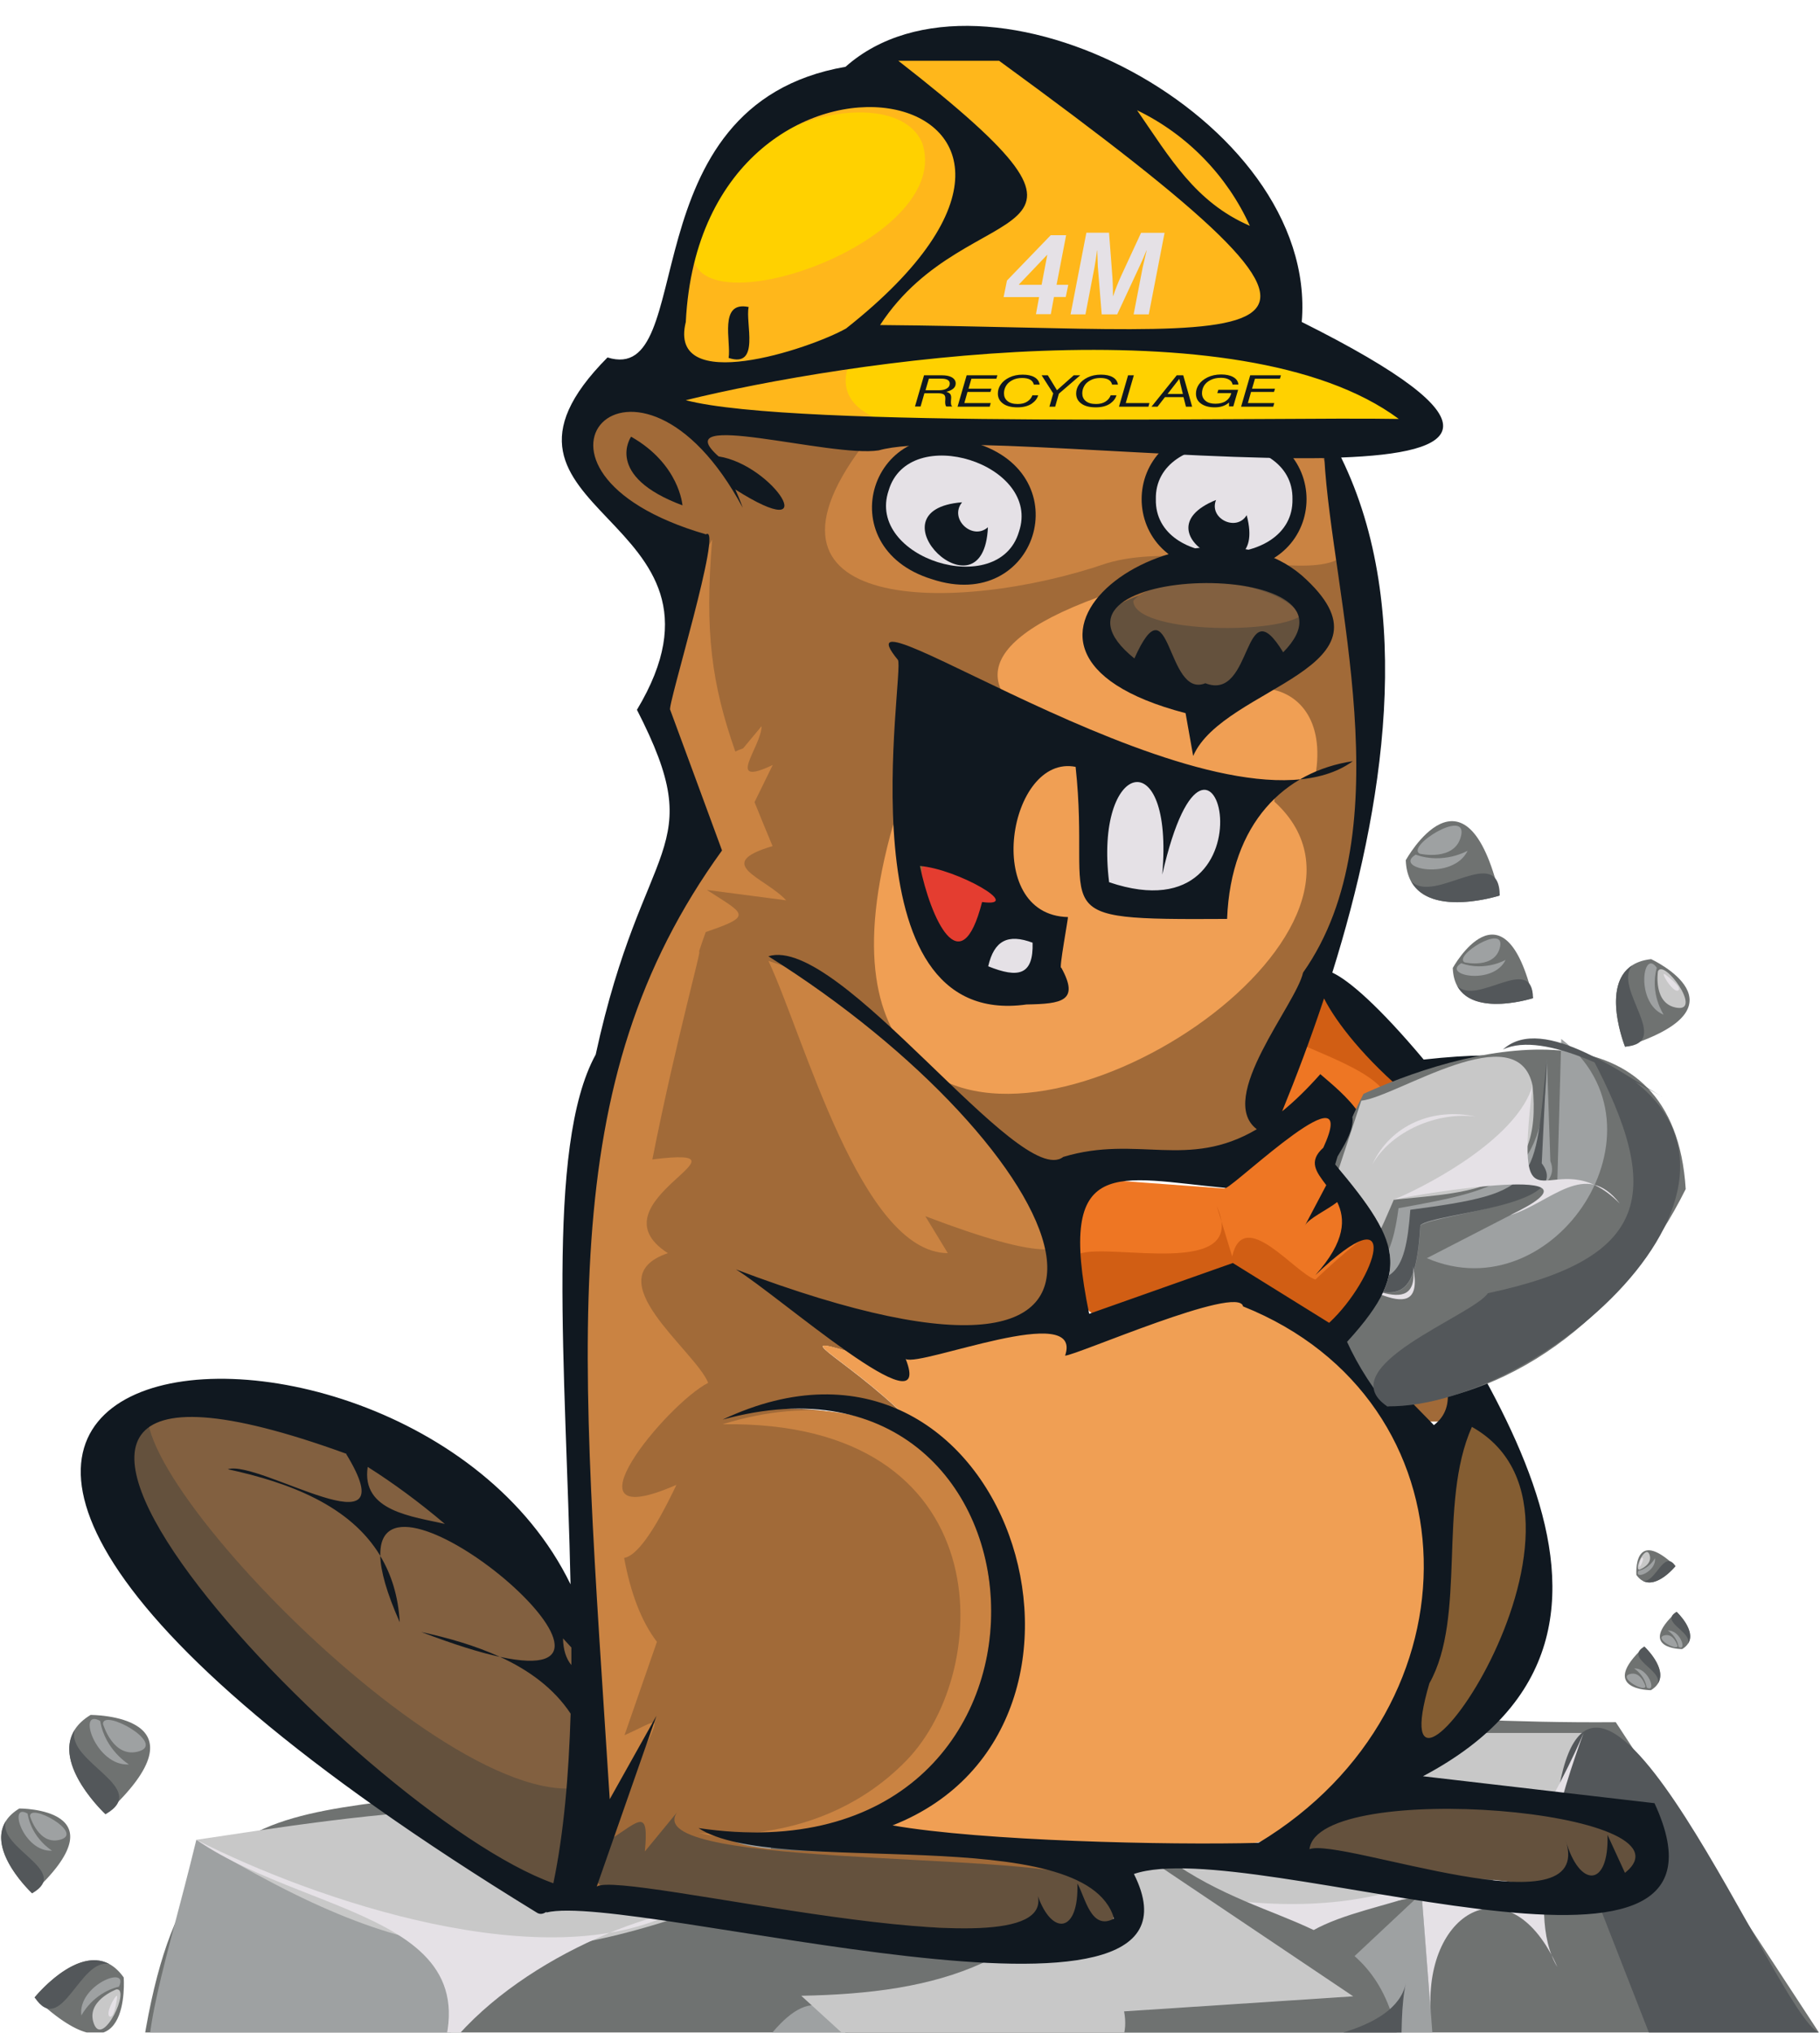 <?xml version="1.0" encoding="utf-8"?>
<!-- Generator: Adobe Illustrator 28.1.0, SVG Export Plug-In . SVG Version: 6.00 Build 0)  -->
<svg version="1.1" xmlns="http://www.w3.org/2000/svg" xmlns:xlink="http://www.w3.org/1999/xlink" x="0px" y="0px"
	 viewBox="0 0 195.96 218.85" style="enable-background:new 0 0 195.96 218.85;" xml:space="preserve">
<style type="text/css">
	.st0{fill:#4E9551;}
	.st1{fill:#A2C328;}
	.st2{fill:#6F7271;}
	.st3{fill:#C8C8C8;}
	.st4{fill:#9EA1A2;}
	.st5{fill:#53575A;}
	.st6{fill:#E5E1E6;}
	.st7{fill:#64513D;}
	.st8{fill:#826040;}
	.st9{fill:#A16A38;}
	.st10{fill:#845D32;}
	.st11{fill:#EE7623;}
	.st12{fill:#D15E14;}
	.st13{fill:#F09F54;}
	.st14{fill:#CA8342;}
	.st15{fill:#FFB71B;}
	.st16{fill:#FFD100;}
	.st17{fill:#E43D30;}
	.st18{fill:#101820;}
	.st19{clip-path:url(#SVGID_00000046303904293986165850000017286072184634709139_);}
	.st20{clip-path:url(#SVGID_00000070090637393353208210000016188256105488864423_);fill:#A2C328;}
	.st21{clip-path:url(#SVGID_00000014627678139727908020000018163674883487902628_);}
	.st22{clip-path:url(#SVGID_00000045581658513407853140000016048824017321613186_);}
</style>
<g id="Calque_1">
</g>
<g id="Calque_2">
</g>
<g id="Calque_3">
</g>
<g id="Calque_4">
</g>
<g id="Calque_5">
</g>
<g id="Calque_6">
	<g>
		<defs>
			<rect id="SVGID_00000170976494307881046760000008152424465749023626_" width="195.84" height="218.79"/>
		</defs>
		<clipPath id="SVGID_00000157275896477943683630000002921616430926633122_">
			<use xlink:href="#SVGID_00000170976494307881046760000008152424465749023626_"  style="overflow:visible;"/>
		</clipPath>
		
			<g id="CASTOR_00000109720222967004968970000015143367667343688616_" style="clip-path:url(#SVGID_00000157275896477943683630000002921616430926633122_);">
			<g id="PIERRE_00000059994181779249752370000014541435307967782298_">
				<g>
					<g>
						<path class="st2" d="M91.01,218.79c26.73-44.66,37.61-33.02,82.96-33.4c0,0,21.87,33.4,21.87,33.4
							C157.79,243.53,129.49,229.58,91.01,218.79z"/>
						<path class="st3" d="M120.99,186.55c-27.83,17.68,3.08,11.58,13.24,20.16c14.49-2.48,34.21-0.57,36.27-20.16
							C170.51,186.55,120.99,186.55,120.99,186.55z"/>
						<path class="st4" d="M91.01,218.79l17.32-21.88c8.57,3.63,31.08,8.06,29.36,21.3c0,0,15.38-14.41,15.38-14.41l2.48,32.26
							L91.01,218.79z"/>
						<path class="st5" d="M167.68,193.58l12.48,31.94l15.68-6.72C191.32,216.94,171.52,167.44,167.68,193.58z"/>
						<path class="st5" d="M185.66,223.16c-2.49-1.2-27.96,13.44-23.01,2.36c-4.93,15.09-26.56,1.6-36.02,0l6.55-2.21
							c-8.25,1.12-33.71-3.18-42.17-4.52C116.86,225.78,161.16,243.78,185.66,223.16z"/>
					</g>
					<path class="st6" d="M108.33,196.91c7.38,3.63,27.77,11.71,29.36,21.3c-3.18-11.21,7.76-11.67,15.37-14.41
						c0,0,0.98,12.68,0.98,12.68c-0.63-10.98,8.68-15.93,13.64-4.74c-3.7-6.07,0.65-19.25,2.83-25.2
						c-1.66,4.01-11.09,23.73-14.97,14.85C141.81,208.56,121.15,203.85,108.33,196.91z"/>
				</g>
				<g>
					<g>
						<path class="st2" d="M14.36,228.62c3.94-41.34,17.04-30.67,49.82-38.28c0.86-33.06,18.07-20.87,41.52-24.35
							c18.03,63.34,53.01,18.22,44.03,77.08c-28.72,5.2-56.04,26.92-78.94-3.7C49.89,243.49,31.26,244.18,14.36,228.62z"/>
						<path class="st4" d="M21.14,198.05c-6.58,27.07-11.82,31.18,16.06,45.01C53.81,209.1,56.7,213.07,21.14,198.05z"/>
						<path class="st4" d="M70.24,239.43c4.62-2.43,14.75-34.92,21.71-19.4c0,0-2.59,12.55-2.59,12.55
							c10.67-21.82,11.02,2,8.97,11.63c5.05-1.8,13.71-6.2,15-12.06c11.08,1.16,8.5,10.34,8.17,18.42c0,0-28.58,7.6-28.58,7.6
							L70.24,239.43z"/>
						<path class="st3" d="M21.14,198.05c14.99-2.18,49.77-8.5,61.71,4.71C56.79,213.25,45.31,212.6,21.14,198.05z"/>
						<path class="st3" d="M68.45,167.85c8.16,2.05,43.49-9.8,38.76,8.37C93.63,178.58,77.44,181.52,68.45,167.85z"/>
						<path class="st3" d="M119.5,197.3c-6.85,14.25-18.63,17.27-33.23,17.54c0,0,13.62,12.43,13.62,12.43
							c5.16-1.89,22.91-1.47,21.14-10.75c0,0,24.67-1.62,24.67-1.62L119.5,197.3z"/>
						<path class="st4" d="M85.71,196.54c-0.67-10.18-8.27-23.61-17.26-28.69c-0.19,1.73-5.15,24.24-3.63,25.17
							c8,1.07,22.49,20.76,16.97-1.08L85.71,196.54z"/>
						<path class="st5" d="M107.22,176.22c9.97,26.67,1.44,12.59,0,30.57c23.13-0.27,1.28-31.44-1.51-40.8L107.22,176.22z"/>
						<path class="st5" d="M139.88,245.69c2.44-15-5.88-13.96-3.84-25.13c4.15-0.79,14.16-1.72,15.33-7.05
							C149.41,222.02,155.21,247.58,139.88,245.69z"/>
					</g>
					<path class="st6" d="M21.14,198.05c12.83,6.54,37.69,14.97,51.68,7.7c-10.69,2.44-25.34,10.76-28.55,22.09
						C57.78,206.07,34.33,207.12,21.14,198.05z"/>
					<path class="st6" d="M69.28,167.85c4.35,4.74,13.93,16.01,14.85,22.6c-4.27-12.11,4.37-10.95,13.12-13.09
						C85.41,180.84,76.65,177.58,69.28,167.85z"/>
				</g>
				<g>
					<g>
						<g>
							<path class="st2" d="M177.78,103.25c0,0,10.97,5.09-2.81,9.43C174.97,112.68,171.45,103.93,177.78,103.25z"/>
							<path class="st3" d="M178.51,104.56c0,0-0.56,3.58,2.1,3.93C183.27,108.85,179.14,103.15,178.51,104.56z"/>
							<path class="st6" d="M179.4,104.98c0,0,1.86,1.39,1.27,1.65C180.08,106.89,178.51,104.22,179.4,104.98z"/>
							<path class="st5" d="M174.97,112.68c5.2-0.42-1.4-6.32,0.79-8.77C172.32,106.08,174.97,112.68,174.97,112.68z"/>
							<path class="st4" d="M178.39,104.18c-1.53-2.18-2.32,3.83,0.74,5.05C179.13,109.23,177.6,106.97,178.39,104.18z"/>
						</g>
					</g>
				</g>
				<g>
					<g>
						<g>
							<path class="st2" d="M151.36,92.6c0,0,6.43-11.63,10.11,3.8C161.48,96.4,151.62,99.58,151.36,92.6z"/>
							<path class="st4" d="M152.86,91.9c0,0,3.88,0.89,4.47-2C157.92,87.02,151.36,91.09,152.86,91.9z"/>
							<path class="st5" d="M161.48,96.4c-0.06-5.73-7.04,1.04-9.55-1.55C154.05,98.79,161.48,96.4,161.48,96.4z"/>
							<path class="st4" d="M152.43,92c-2.51,1.51,4.02,2.84,5.59-0.42C158.02,91.58,155.42,93.08,152.43,92z"/>
						</g>
					</g>
				</g>
				<g>
					<g>
						<g>
							<path class="st2" d="M156.42,104.2c0,0,5.49-9.94,8.64,3.25C165.06,107.45,156.64,110.17,156.42,104.2z"/>
							<path class="st4" d="M157.7,103.6c0,0,3.31,0.76,3.82-1.71C162.02,99.43,156.42,102.91,157.7,103.6z"/>
							<path class="st5" d="M165.06,107.45c-0.05-4.9-6.01,0.89-8.16-1.32C158.71,109.49,165.06,107.45,165.06,107.45z"/>
							<path class="st4" d="M157.33,103.69c-2.14,1.28,3.43,2.43,4.78-0.36C162.11,103.33,159.89,104.61,157.33,103.69z"/>
						</g>
					</g>
				</g>
				<g>
					<g>
						<g>
							<path class="st2" d="M13.32,212.87c0,0,0.9,12.06-9.6,2.15C3.73,215.02,9.65,207.68,13.32,212.87z"/>
							<path class="st3" d="M12.54,214.15c0,0-3.4,1.26-2.41,3.75C11.11,220.39,14.08,214.01,12.54,214.15z"/>
							<path class="st6" d="M12.6,215.13c0,0-0.31,2.3-0.82,1.92C11.27,216.66,12.83,213.99,12.6,215.13z"/>
							<path class="st5" d="M3.73,215.02c2.9,4.34,4.84-4.3,8.05-3.59C8.19,209.49,3.73,215.02,3.73,215.02z"/>
							<path class="st4" d="M12.81,213.86c1.16-2.4-4.48-0.16-4.05,3.11C8.76,216.96,9.99,214.53,12.81,213.86z"/>
						</g>
					</g>
				</g>
				<g>
					<g>
						<g>
							<path class="st2" d="M9.75,184.61c0,0,13.29-0.06,1.61,10.68C11.36,195.3,3.77,188.24,9.75,184.61z"/>
							<path class="st4" d="M11.09,185.58c0,0,1.11,3.82,3.92,2.93C17.82,187.62,11.06,183.88,11.09,185.58z"/>
							<path class="st5" d="M11.36,195.3c4.98-2.85-4.34-5.63-3.31-9.09C5.65,189.98,11.36,195.3,11.36,195.3z"/>
							<path class="st4" d="M10.79,185.26c-2.54-1.46-0.52,4.89,3.09,4.68C13.88,189.93,11.3,188.39,10.79,185.26z"/>
						</g>
					</g>
				</g>
				<g>
					<g>
						<g>
							<path class="st2" d="M2.08,194.68c0,0,11.35-0.05,1.38,9.13C3.46,203.81-3.02,197.78,2.08,194.68z"/>
							<path class="st4" d="M3.23,195.51c0,0,0.95,3.26,3.35,2.5C8.98,197.25,3.2,194.05,3.23,195.51z"/>
							<path class="st5" d="M3.46,203.81c4.25-2.43-3.71-4.81-2.83-7.77C-1.42,199.27,3.46,203.81,3.46,203.81z"/>
							<path class="st4" d="M2.97,195.23c-2.17-1.25-0.45,4.18,2.64,3.99C5.61,199.23,3.41,197.91,2.97,195.23z"/>
						</g>
					</g>
				</g>
				<g>
					<g>
						<g>
							<path class="st2" d="M176.19,169.54c0,0-0.4-5.29,4.21-0.94C180.4,168.59,177.8,171.81,176.19,169.54z"/>
							<path class="st3" d="M176.53,168.97c0,0,1.49-0.55,1.06-1.65C177.16,166.24,175.86,169.03,176.53,168.97z"/>
							<path class="st6" d="M176.5,168.54c0,0,0.14-1.01,0.36-0.84C177.09,167.87,176.4,169.05,176.5,168.54z"/>
							<path class="st5" d="M180.4,168.59c-1.27-1.91-2.13,1.89-3.53,1.57C178.44,171.02,180.4,168.59,180.4,168.59z"/>
							<path class="st4" d="M176.41,169.1c-0.51,1.05,1.97,0.07,1.78-1.36C178.19,167.74,177.65,168.81,176.41,169.1z"/>
						</g>
					</g>
				</g>
				<g>
					<g>
						<g>
							<path class="st2" d="M177.76,181.94c0,0-5.83,0.03-0.71-4.69C177.05,177.25,180.38,180.35,177.76,181.94z"/>
							<path class="st4" d="M177.17,181.51c0,0-0.49-1.68-1.72-1.29C174.22,180.62,177.18,182.26,177.17,181.51z"/>
							<path class="st5" d="M177.05,177.25c-2.19,1.25,1.91,2.47,1.45,3.99C179.56,179.58,177.05,177.25,177.05,177.25z"/>
							<path class="st4" d="M177.3,181.66c1.11,0.64,0.23-2.15-1.36-2.05C175.94,179.6,177.07,180.28,177.3,181.66z"/>
						</g>
					</g>
				</g>
				<g>
					<g>
						<g>
							<path class="st2" d="M181.12,177.52c0,0-4.98,0.02-0.6-4.01C180.52,173.51,183.36,176.16,181.12,177.52z"/>
							<path class="st4" d="M180.62,177.16c0,0-0.42-1.43-1.47-1.1C178.1,176.39,180.63,177.79,180.62,177.16z"/>
							<path class="st5" d="M180.52,173.51c-1.87,1.07,1.63,2.11,1.24,3.41C182.66,175.51,180.52,173.51,180.52,173.51z"/>
							<path class="st4" d="M180.73,177.28c0.95,0.55,0.2-1.84-1.16-1.75C179.57,175.52,180.54,176.1,180.73,177.28z"/>
						</g>
					</g>
				</g>
			</g>
			<g>
				<g id="QUEUE_00000008843896244833300160000014256317979056217492_">
					<path id="couleur_00000014617375970497599600000012210066489612033191_" class="st7" d="M60.19,203.47
						c3.77-7.36,14.17-24.22,0.81-22.26c-0.03-0.78-0.72-1.23-1.43-1.34c3.87-6.67-14.25-18.35-19.41-16.21
						c-0.03-0.76-0.69-1.19-1.38-1.29c-15.53-18.33-26.17-14.61-25.14-3.87C14.78,170.34,32.12,189.47,60.19,203.47z"/>
					<path id="OMbre_00000142859069954676525570000007981330605663370628_" class="st8" d="M64.71,181.39
						c0.45,0.08,0.92,0.13,1.44,0.14c-2.13-2.39-4.38-4.84-6.54-7.12c0.01,0.51,0.05,1,0.11,1.47c-1.73-4.63-8.89-9.82-14.35-11.72
						c1.69,0.46,3.43,0.77,4.89,1.1c-3.63-3.18-7.56-6.21-11.54-8.63c-0.09,0.59-0.08,1.11-0.05,1.61
						c-3.45-6.23-20.81-9.95-22.75-6.6c-1.85,9.46,42.83,53.74,51.41,37.26C70.48,185.91,67.58,182.73,64.71,181.39z M40.17,163.67
						c-0.03-0.76-0.69-1.19-1.38-1.29c0.35-0.69,0.48-1.37,0.47-2.03c0.92,1.7,2.74,2.73,4.81,3.42
						C42.48,163.35,41.11,163.28,40.17,163.67z M61,181.21c-0.03-0.78-0.72-1.23-1.43-1.34c0.44-0.76,0.59-1.6,0.5-2.47
						c0.51,1.52,1.45,2.69,2.83,3.39C62.04,180.65,61.32,180.76,61,181.21z"/>
				</g>
				<g id="COULEUR_00000101097546011516518180000005517665739018796733_">
					<rect x="151.56" y="148.23" class="st9" width="5.43" height="4.8"/>
					<path class="st9" d="M135.43,121.99c6.39-11.66,16.67-39.54,11.1-51.85c0.09-0.12,0.15-0.24,0.15-0.38
						c-0.7-5.35-2.45-17.97-4.31-22.95c-18.91-0.23-44.93,0.81-64.51-1.09l-6.63-0.87c-1.5-1-2.82-1.43-3.91-1.44
						c-1.56-0.58-2.72-0.21-3.06,1.79c-1.92,3.57,0.83,11.36,10.82,13.15c0.31,0.36,0.56,0.71,0.73,1.05
						c-0.29,3.85-4.45,17.32-4.12,17.53c0,0,5.48,14.85,5.48,14.85c-18.04,25.82-15.3,54.09-11.8,103.79l3.2-5.72l-4.94,14.11
						c2.19-1.52,49.91,9.27,48.24,1.88c0.63,1.89,1.82,2.95,3.99,2.13c1.8-4.17,0.99-6.37-4.12-7.43
						c-9.78-2.02-29.16-0.21-32.98-2.47c35.61,3.39,38.59-48.71,3.99-46.35c6.52-1.48,12.03-0.35,16.36,2.37
						c-7.19-7.58-14.87-10.77-7.57-8.53c-2.1-1.51-4.37-3.31-6.14-4.65c4.44,2.09,10.32,2.52,15.97,2.13
						c4.06,0.34,6.95-0.14,8.79-1.25c1.43-0.31,2.78-0.65,3.97-1.01c1.56-7.71-4.96-15.46-12.84-22.68
						c-2.74-2.75-5.88-5.53-9.34-8.21c2.5,1.73,4.88,3.34,7.15,4.82c6.84,6.7,13.73,13.63,15.79,10.47
						c3.19-2.49,15.11,4.01,17.98-1.84C132.81,123.53,137.33,123.01,135.43,121.99z M73.16,53.97c-2.73-1.13-4.4-2.52-4.87-4.03
						C67.76,44.47,74.18,54.38,73.16,53.97z"/>
					<g id="PATTES_00000139251893824865255740000015924095347809894064_">
						<path class="st10" d="M150.63,189.68c1.22-4.66,4.14-15.28,5.37-25.6c0.46-3.85,1.58-7.55,1-11.05
							C170.85,152.07,165.37,187.22,150.63,189.68z"/>
						<path class="st7" d="M146.48,194.06c0.08-1.02,31.41,0.7,26.34,2.36c6.47-2.12,3.92,11.12,0.5,3.2
							c0.42,4.31-3.65,4.62-4.51,0.56c-0.09,2.08-0.34,3.8-2.89,3.47C162.07,200.1,127.13,205.07,146.48,194.06z"/>
						<path class="st7" d="M65.73,198c3.04-1.91,4.17-3.51,3.7,1.31c0,0,3.74-4.55,3.74-4.55c-5.89,6.31,36.71,4.53,43.4,7.37
							c6.34-0.53,2.67,11.1-0.33,2.71c0.44,4.24-3.67,4.58-4.5,0.57c-0.18,1.83-0.14,3.77-2.59,3.38
							C107.5,205.71,52.9,209.78,65.73,198z"/>
					</g>
					<g id="GANT_00000098218926697168706600000009606291442111056517_">
						<g id="COUELRU_GANT_00000013882800394619606420000003024900806460023993_">
							<path class="st11" d="M135.31,119.39c21.5,4.23,11.02,16.16,18.97,15.84c-0.57-9.21,10.1-2.34,7.15-13.73
								c5.04,15.78,5.94-0.67,3.41-6.73C144.2,123.23,144.39,89.08,135.31,119.39z"/>
							<path class="st11" d="M117.03,126.86l14.82,1.08c3.78-2.7,8.73-13.41,13.24-5.41c0,0-2.4,1.67-2.4,1.67
								c-2.62,4.15,7.73,3.12,0.41,11.74c11.45-11.97,5.04,3.21,0.11,7.55C128.95,127.09,111.69,157.66,117.03,126.86z"/>
						</g>
						<g id="OMBRE_GANT_00000053502951994755023990000001564567663944436110_">
							<g>
								<path class="st12" d="M164.84,114.77c-13.93,5.55-18.78-7.62-22.97-9.2l-3.16,6.21c4.26,2.11,13.09,4.67,10.3,8.71
									l2.74-2.93c-1.27,5.43,6.85,1.34,9.14,1.69C167.47,136.88,167.47,122.99,164.84,114.77z"/>
								<path class="st12" d="M149.01,120.48l-1.12,1.2C148.39,121.27,148.75,120.87,149.01,120.48z"/>
							</g>
							<path class="st12" d="M143.21,143.49c-13.94-15.36-28.02,9.12-26.98-8.52c3.25-1.24,18.33,2.82,14.78-5.13l1.66,5.41
								c1.24-5.44,6.74,1.8,8.96,2.49C155.28,124.78,149.18,137.26,143.21,143.49z"/>
						</g>
					</g>
					<path class="st13" d="M154.04,158.51c0.02-1.05-0.02-1.01-0.75-0.31c-0.61-4.23-5.82-8.84-11.62-13.35
						c-3.76-2.92-4.87-5.84-10.17-5.45c-3.96,0.3-12.6,2.44-16.48,5.27c2.32-4.86-20.82,1.71-18.29,2.52
						c-24.68-7.9,15.02,4.63,11.31,30.43c-0.92,6.36-1.62,13.19-13.58,19.64c14.03,3.4,29.89,3.46,41.22,1
						C149.69,195.22,156.57,180.14,154.04,158.51z"/>
					<path class="st13" d="M141.63,83.52c2.08-12.21-11.82-11.81-12.97-3.04c1.17-8.9-17.12-7.53-10.43-16.19
						c-15.42,5.63-12.22,11.41-3.63,15.24l-2.83,2.21c-0.71,0.42-1.41,0.97-2.07,1.62l-0.01,0.01l0,0
						c-4.14,4.13-6.34,12.31,2.92,15.72c2.32,18.79-13.67,3.64-16.42-10.4c-3.98,13.92-1.78,21.55,2.5,25.64
						c13.52,12.93,53.99-13.98,38.52-28.04c0-0.61,0-1.21,0-1.78L141.63,83.52z M132.23,90.16c-0.11,0.06-3.25,5.98-3.25,5.98
						l-4.83,1.38l-5.51-2.01l-0.13-9.5v-0.12l2.17-2.79l7.09,0.88l5.13,1.02C132.89,85.01,132.34,90.11,132.23,90.16z"/>
					<g id="NEZ_00000005260241471395381210000007584245118004265143_">
						<path class="st7" d="M137.92,71.57c-3.84-8.16-2.24,5.03-8.15,2.93c-1.31,0.01-2.63-0.22-3.9-0.61
							c2.02-3.2-2.39-7.67-3.31-2.46C105.65,62.33,150.91,57.89,137.92,71.57z"/>
						<path class="st8" d="M140.01,66.32c-3.02,2.02-17.95,1.79-17.99-1.65C125.42,60.95,138.11,62.57,140.01,66.32z"/>
					</g>
				</g>
				<g id="OMBRE_00000124147342870693203820000004494506648660304274_">
					<path class="st14" d="M99.05,114.45c14.14,14.2,26.39,26.3,0.58,16.47l2.42,3.98c-9.34-0.08-15.43-23.17-19.31-31.46
						C88.59,105.29,93.67,107.87,99.05,114.45z"/>
					<path id="OMBRE_00000110440640056751253900000004461567164124753028_" class="st14" d="M76.11,95.8l8.54,1.12
						c-2.31-2.5-8-3.9-1.47-5.84c-0.7-1.69-1.35-3.26-1.94-4.73c0.55-1.13,1.96-4,1.96-4c-5.24,2.48-1.22-1.93-1.2-4.18l-1.99,2.39
						c-0.32,0.11-0.6,0.23-0.84,0.34c-2.53-7.24-3.32-12.81-2.49-22.82c-2.55,4.5-4.99,11.32-4.84,17.84
						c0.14,6.02,2.65,11.77,5.33,15.87c-18.03,25.82-15.29,54.11-11.79,103.79l3.2-5.72l-0.02,0.07c2.83-5.92,2.61-4.86-1.32-3.14
						l3.49-10.05c-1.72-2.25-2.85-5.36-3.53-9.03c1.27-0.21,3.1-2.53,5.63-7.87c-12.89,5.64-1.04-8.72,3.42-10.98
						c-1.4-3.49-12.25-11.27-4.34-13.96c-8.53-5.48,10.53-11.6-1.67-10.09c2.63-13.27,5.54-23.38,5-22.31
						c0.47-1.44,0.75-2.17,0.75-2.17C81.19,98.56,80.16,98.43,76.11,95.8z"/>
					<path class="st14" d="M141.1,47.19H93.5c-15,18.97,9.52,18.99,25.65,13.45C131.97,56.75,155.54,69.68,141.1,47.19z
						 M126.44,53.74c-0.01-0.36-0.06-0.71-0.15-1.05C126.4,53.02,126.46,53.38,126.44,53.74z"/>
					<path class="st14" d="M97.59,189.52c9.48-9.73,10.23-36.68-19.8-36.2c39.5-12.13,38.42,53.66-2.57,43.97
						C75.84,197.38,88.35,199.01,97.59,189.52z"/>
				</g>
			</g>
			<g id="CASQUE_00000101804353574082115720000018395471415119831216_">
				<path class="st15" d="M129.19,38.24l4.5-0.8l-1.59-2c4.34-1.3,5.83-4.09,1.38-9.61c1.52-0.04,2.5,0.1,2.58,0.55
					c-1.35-7.39-7.66-15.36-15.14-15.36c0.99,0,0.77,0.93-0.03,2.37C117,9.9,113.14,7.18,108.3,5.94
					c-3.96-1.01-9.05-0.07-13.43,0.66c2.72,1.94,5,3.64,6.9,5.14c-7.33-2.23-17.06-0.86-22.12,6.62
					c-4.34,6.42-8.14,14.55-6.08,18.77c-0.28,2.12-0.43,4.2-0.13,5.1c0.72,2.13-0.11,2.82,2.54,2.94c1.16,0.05,2.75-0.08,4.18-0.26
					c17.7,3.47,61.43-0.26,72.2,1.13C146.43,41.35,138.24,39.09,129.19,38.24z"/>
				<path class="st16" d="M138.91,37l14.42,8.87c-2.84-4.13-73.36,9.94-60.77-8.86C92.55,37,138.91,37,138.91,37z"/>
				<path class="st16" d="M79.66,18.36c3.71-6.31,17.15-8.79,19.63-2.98C103.66,28.37,60.12,40.05,79.66,18.36z"/>
			</g>
			<g id="VISAGE_00000017505091323100169610000010531826214086652838_">
				<path class="st6" d="M105.29,104.01l3.5,2.04l2.09-1.33l1.1-3.38c0,0-0.3-1.56-0.45-1.56s-4.31,0-4.31,0L105.29,104.01z"/>
				<path class="st6" d="M118.51,86.01l0.13,9.5l5.51,2.01l4.83-1.38c0,0,3.14-5.93,3.25-5.98c0.11-0.06,0.66-5.16,0.66-5.16
					l-5.13-1.02l-7.09-0.88l-2.17,2.79"/>
				<path class="st17" d="M99.39,93.05c4.01-4.83,12.65,5.53,6.88,4.81C103.96,109.15,98.18,96.57,99.39,93.05z"/>
				<path class="st18" d="M131.8,61.43c-11.84,0.13-11.84-15.52,0-15.39C143.63,45.91,143.64,61.56,131.8,61.43z"/>
				<path class="st6" d="M139.16,53.74c0.15,7.69-14.87,7.69-14.71,0C124.29,46.05,139.31,46.05,139.16,53.74z"/>
				<path class="st18" d="M96.68,71.04c0.78,1.29-6.25,39.9,13.85,37.09c3.79-0.07,5.73-0.35,3.74-3.96
					c-0.31,0.35,0.79-5.5,0.71-5.45c-9.31-0.23-6.36-17.59,0.83-16.17c1.74,16.06-4.27,16.49,16.31,16.37
					c0.41-10.36,6.24-15.89,13.54-16.98C131.78,91.99,88.64,61.25,96.68,71.04z M119.42,94.97c-1.63-13.08,6.99-15.32,5.72-0.82
					C130.56,70.36,138.22,101.32,119.42,94.97z M106.4,104.02c0.64-2.78,2.12-3.53,4.78-2.54C111.28,105,109.64,105.32,106.4,104.02
					z M99.05,93.22c4.08,0.34,11.27,4.5,6.69,3.88C103.44,106.14,100.18,98.76,99.05,93.22z"/>
				<path class="st18" d="M130.93,53.82c-0.8,2.01,2.2,3.46,3.3,1.64C136.76,64.95,121.83,57.51,130.93,53.82z"/>
				<path class="st18" d="M67.95,47.01c5.22,2.96,5.53,7.39,5.53,7.39C64.98,51.23,67.95,47.01,67.95,47.01z"/>
				<path class="st18" d="M100.38,62.36c-11.32-3.44-6.6-18.37,4.64-14.67C116.34,51.13,111.62,66.06,100.38,62.36z"/>
				<path class="st6" d="M109.71,57.24c-2.17,7.37-16.49,2.84-14.03-4.44C97.86,45.43,112.18,49.96,109.71,57.24z"/>
				<path class="st18" d="M103.59,54.07c-1.44,1.76,1.1,4.16,2.78,2.69C105.91,67.06,93.31,54.88,103.59,54.07z"/>
				<path class="st18" d="M127.65,76.77c0,0,0.82,4.61,0.82,4.61c3.26-7.53,23.03-9.41,11.69-19.44
					C128.06,51.6,101.56,69.97,127.65,76.77z M138.16,70.22c-4.39-7.22-3.18,5.37-8.38,3.33c-4.24,1.73-3.71-11.45-7.64-2.67
					C109.35,60.59,148.45,59.78,138.16,70.22z"/>
			</g>
			<g id="TEXTE_CASQUE_00000132061310948812058510000006023520399399820957_">
				<g>
					<path class="st6" d="M111.54,33.83l0.34-1.85h-3.82l0.36-1.78l4.71-4.88h1.66l-1.03,5.34h1.26l-0.27,1.31h-1.27l-0.34,1.85
						H111.54z M109.71,30.62v0.04h2.44l0.61-3.22h-0.02L109.71,30.62z"/>
					<path class="st6" d="M115.27,33.83l1.7-8.78h2.44l0.33,4.34c0.03,0.36,0.06,0.75,0.07,1.17c0.02,0.42,0.02,0.74,0.02,0.97
						l0.01,0.36h0.01c0.26-0.79,0.56-1.54,0.9-2.27l2.11-4.56h2.53l-1.7,8.78h-1.63l0.97-5.04l0.43-1.84h-0.02
						c-0.25,0.63-0.5,1.19-0.73,1.68l-2.42,5.2h-1.67l-0.42-5.18l-0.06-1.7h-0.02c-0.1,0.75-0.19,1.37-0.28,1.84l-0.97,5.04H115.27z
						"/>
				</g>
				<g>
					<path class="st18" d="M98.51,43.78l0.98-3.38h1.92c0.42,0,0.76,0.06,1.02,0.19c0.31,0.16,0.47,0.39,0.47,0.69
						c0,0.22-0.09,0.41-0.27,0.56c-0.18,0.15-0.42,0.26-0.72,0.33v0.01c0.22,0.07,0.36,0.16,0.43,0.28
						c0.07,0.12,0.09,0.31,0.06,0.56c-0.04,0.42,0,0.66,0.13,0.72v0.02h-0.64c-0.11-0.1-0.15-0.36-0.11-0.76
						c0.02-0.25-0.02-0.42-0.14-0.52c-0.12-0.1-0.35-0.15-0.68-0.15h-1.43l-0.41,1.43H98.51z M100.01,40.77l-0.36,1.24h1.43
						c0.36,0,0.65-0.06,0.86-0.19c0.21-0.12,0.32-0.3,0.32-0.53c0-0.35-0.31-0.53-0.93-0.53H100.01z"/>
					<path class="st18" d="M103.1,43.78l0.98-3.38h3.31l-0.11,0.37h-2.69l-0.31,1.07h2.47l-0.11,0.35h-2.47l-0.34,1.2h2.84
						l-0.11,0.39H103.1z"/>
					<path class="st18" d="M109.55,43.85c-0.68,0-1.2-0.14-1.56-0.41c-0.37-0.27-0.55-0.63-0.55-1.08c0-0.34,0.1-0.67,0.31-0.97
						c0.21-0.31,0.52-0.56,0.93-0.76c0.42-0.2,0.89-0.3,1.43-0.3c0.53,0,0.95,0.09,1.28,0.28c0.32,0.19,0.5,0.45,0.55,0.79h-0.63
						c-0.05-0.23-0.18-0.41-0.39-0.53c-0.21-0.12-0.5-0.18-0.87-0.18c-0.41,0-0.76,0.08-1.06,0.24c-0.3,0.16-0.53,0.36-0.67,0.61
						c-0.15,0.25-0.22,0.52-0.22,0.81c0,0.33,0.12,0.61,0.37,0.82c0.25,0.21,0.62,0.32,1.11,0.32c0.43,0,0.77-0.09,1.04-0.27
						c0.27-0.18,0.44-0.4,0.54-0.67h0.62c-0.09,0.34-0.32,0.64-0.67,0.89C110.71,43.71,110.2,43.85,109.55,43.85z"/>
					<path class="st18" d="M112.99,43.78l0.41-1.43l-1.25-1.95h0.67l0.98,1.6h0.01l1.8-1.6h0.7l-2.3,1.98l-0.4,1.4H112.99z"/>
					<path class="st18" d="M117.98,43.85c-0.68,0-1.2-0.14-1.56-0.41c-0.37-0.27-0.55-0.63-0.55-1.08c0-0.34,0.1-0.67,0.31-0.97
						c0.21-0.31,0.52-0.56,0.93-0.76c0.42-0.2,0.89-0.3,1.43-0.3c0.53,0,0.95,0.09,1.28,0.28c0.32,0.19,0.5,0.45,0.55,0.79h-0.63
						c-0.05-0.23-0.18-0.41-0.39-0.53c-0.21-0.12-0.5-0.18-0.87-0.18c-0.41,0-0.76,0.08-1.06,0.24c-0.3,0.16-0.53,0.36-0.67,0.61
						c-0.15,0.25-0.22,0.52-0.22,0.81c0,0.33,0.12,0.61,0.37,0.82c0.25,0.21,0.62,0.32,1.11,0.32c0.43,0,0.77-0.09,1.04-0.27
						c0.27-0.18,0.44-0.4,0.54-0.67h0.62c-0.09,0.34-0.32,0.64-0.67,0.89C119.15,43.71,118.63,43.85,117.98,43.85z"/>
					<path class="st18" d="M120.48,43.78l0.98-3.38h0.62l-0.87,2.99h2.55l-0.11,0.39H120.48z"/>
					<path class="st18" d="M127.69,43.78l-0.26-1.03h-2l-0.8,1.03h-0.65l2.72-3.38h0.7l0.96,3.38H127.69z M126.6,41.27l-0.89,1.14
						h1.65l-0.28-1.14l-0.1-0.48h-0.01C126.83,40.98,126.71,41.14,126.6,41.27z"/>
					<path class="st18" d="M132.33,43.78v-0.44h-0.01c-0.39,0.34-0.9,0.51-1.53,0.51c-0.6,0-1.09-0.13-1.46-0.39
						c-0.38-0.26-0.56-0.62-0.56-1.09c0-0.34,0.1-0.67,0.31-0.98c0.21-0.31,0.52-0.56,0.94-0.77c0.42-0.2,0.91-0.31,1.46-0.31
						c0.53,0,0.96,0.09,1.3,0.28c0.34,0.19,0.53,0.46,0.56,0.81h-0.63c-0.03-0.22-0.15-0.4-0.37-0.53c-0.22-0.13-0.51-0.2-0.87-0.2
						c-0.44,0-0.81,0.08-1.13,0.24c-0.32,0.16-0.55,0.37-0.7,0.61c-0.15,0.25-0.22,0.52-0.22,0.81c0,0.34,0.13,0.61,0.38,0.82
						c0.25,0.21,0.61,0.31,1.07,0.31c0.46,0,0.84-0.1,1.12-0.29c0.28-0.19,0.47-0.45,0.56-0.77l0.02-0.08h-1.5l0.11-0.36h2.13
						l-0.52,1.79H132.33z"/>
					<path class="st18" d="M133.63,43.78l0.98-3.38h3.31l-0.11,0.37h-2.69l-0.31,1.07h2.47l-0.11,0.35h-2.47l-0.34,1.2h2.84
						l-0.11,0.39H133.63z"/>
				</g>
			</g>
			<g id="TRACE_CASTOR_00000058571366644228828850000013565938284557777071_">
				<path class="st18" d="M40.94,167.49c0.05,1.62,0.68,3.94,2.1,7.14C42.88,171.79,42.12,169.45,40.94,167.49z"/>
				<path class="st18" d="M53.83,178.36c-2.62-1.2-5.53-2.04-8.48-2.68C48.92,177.04,51.69,177.9,53.83,178.36z"/>
				<path class="st18" d="M178.14,194.11l-24.93-2.9c29.94-15.83,4.07-46.42-7.53-65.56c4.42-3.79-1.4-8.16-3.52-10.02
					c-1.45,1.63-2.81,2.95-4.11,4c1.5-3.67,3.05-7.76,4.51-12.15c1.32,2.6,4.4,6.54,9.15,10.5c15.12,1.31,22.28-6.22,1.58-3.92
					c-4.81-5.73-8.06-8.54-9.84-9.36c5.51-17.6,8.98-39.07,0.95-55.45c12.95-0.47,17.74-3.6-4.24-14.59
					C142,12.57,105.88-6,91.04,7.19c-23.75,4.11-15.68,34.4-25.63,31.29c-16.81,16.94,15.9,16.73,3.17,37.93
					c7.93,15.47,0.69,13.47-4.44,37.11c-5.44,9.88-3.2,34.03-2.71,57.03c-18.38-37.84-106.68-27.83-3.68,35.31
					c0.36,0.26,0.73,0.19,1.09-0.06c-0.01,0.03-0.01,0.05-0.02,0.08c9.24-2.3,73.48,16.22,63.27-4.15
					C134.77,197.4,189.49,218.61,178.14,194.11z M153.9,181.21c4.04-7.21,0.89-19.34,4.58-27.61
					C175.9,163.41,147.94,201.53,153.9,181.21z M154.39,153.41c0,0-8.68-8.87-8.68-8.87l5.47-7.12
					C149.19,139.56,159.66,149.38,154.39,153.41z M142.48,123.55c-1.66,1.49-0.75,2.61,0.32,4.03l-2.29,4.34
					c0.4-0.77,2.4-1.68,3.47-2.52c0.87,1.79,0.95,4.17-2.35,7.86c9.63-9.18,6.55,0.43,1.48,5.14c0,0-10.37-6.44-10.37-6.44
					l-15.47,5.47c-3.56-17.31,2.99-14.64,14.72-13.55C133.27,127.37,146.61,114.55,142.48,123.55z M150.61,45.1
					c-13.18-0.25-65.12,1.06-76.77-2.02C90.89,38.89,133.54,32.43,150.61,45.1z M134.57,24.31c-5.87-2.54-8.58-7.29-12.14-12.44
					C127.82,14.47,132.12,18.91,134.57,24.31z M107.57,6.54c46.18,33.69,30.95,28.81-12.81,28.45c9.6-14.76,29.16-7.25,1.96-28.45
					H107.57z M73.84,34.66c1.78-35.62,50.92-25.87,17.26,0.7C87.16,37.58,71.86,42.66,73.84,34.66z M39.59,157.91
					c2.72,1.72,5.52,3.77,8.31,6.14C44.54,163.25,38.86,162.73,39.59,157.91z M59.58,202.73c-21.03-7.48-75.87-65.68-22.33-46.25
					c6.88,11.24-9.34,0.61-12.72,1.68c6.69,1.45,13.18,3.93,16.42,9.33c-0.36-12.04,31.6,14.91,12.89,10.87
					c3.11,1.43,5.79,3.38,7.6,6.11C61.24,191.1,60.71,197.32,59.58,202.73z M60.62,176.37c0.3,0.32,0.6,0.65,0.9,0.98
					c0,0.63,0,1.26,0,1.89C60.93,178.53,60.64,177.54,60.62,176.37z M96.1,196.5c27.23-10.71,12.3-58.14-18.3-43.68
					c37.4-10.31,40.59,50.32-2.59,43.97c8.24,5.44,41.69-0.88,44.74,9.74c-2.49,1.36-3.1-2.32-3.95-3.78
					c0.18,5.32-2.7,5.7-4.25,1.36c1.87,9.15-44.96-2.89-47.5-1.02c0,0,6.43-18.39,6.43-18.39l-5.03,8.98
					c-3.15-49.47-6.15-76.91,12.09-102.13c0.01,0-5.58-15.14-5.58-15.14c-0.39-0.2,5.77-20.11,3.85-18.89
					c-23.58-6.85-7.51-24.26,3.96-2.86c-0.04-0.12-0.3-0.86-0.8-1.97c9.75,6.19,4.13-2.64-1.8-3.56
					c-5.85-5.17,12.06,0.17,17.25-0.65c6.51-1.86,32.15,1.11,47.97,0.83c0.8,14.54,8.58,39.97-2.29,55.39
					c-0.74,3.42-9.39,13.5-4.98,16.86c-7.45,4.39-12.84,0.57-20.84,2.98c-4.67,3.63-24.1-23.99-31.75-21.6
					c32.49,20.36,48.31,53.31-3.49,33.71c4.55,2.77,21.48,17.75,18.28,9.65c1.67,0.84,19.19-6.3,17.16-0.37
					c1.13,0.01,18.71-7.71,19.16-5.3c25.31,10.12,26,43.06,1.67,57.75C125.74,198.64,105.67,198.18,96.1,196.5z M174.96,201.61
					l-1.88-4.09c0.18,5.69-3.02,5.78-4.51,0.56c3.34,10.21-24.19-0.31-27.58,0.98C141.9,191.41,183.37,194.89,174.96,201.61z"/>
				<path class="st18" d="M78.45,38.53c3.45,1.14,1.77-3.82,2.16-5.48C77.34,32.36,78.74,36.8,78.45,38.53z"/>
			</g>
			<g id="PIERRE_MAIN_00000161599115171833556820000017481137927901402806_">
				<defs>
					<path id="SVGID_00000031200851907759876290000009950963721674242736_" d="M143.65,145.92c8.47-8.74,7.65-11.65-0.03-20.74
						c1.02-1.9,3.57-5.07,0.67-6.61c0.97-3.04,17.93-6.32,20.45-7.28c6.17,1.99,14.87-4.94,18.04,4.92
						c3.75,14.09,6.3,19.86-0.82,29.7C171.45,149.58,149.01,161.46,143.65,145.92z"/>
				</defs>
				<clipPath id="SVGID_00000137118760199730411960000017010475980631847815_">
					<use xlink:href="#SVGID_00000031200851907759876290000009950963721674242736_"  style="overflow:visible;"/>
				</clipPath>
				<g style="clip-path:url(#SVGID_00000137118760199730411960000017010475980631847815_);">
					<g>
						<path class="st2" d="M181.5,128c-1.24-20.07-21.73-16.15-34.69-10.25c-6.06,11.68-5.87,23.14,2.56,33.63
							C163.94,150.53,175.24,140.59,181.5,128z"/>
						<path class="st4" d="M167.65,128.22l0.45-16.38c12.35,9.6-0.7,29.53-14.47,23.6L167.65,128.22z"/>
						<path class="st3" d="M165.01,116.85c1.16,11.38-5.92,11.39-14.94,12.3c-1.86,4.19-3.53,9.62-9.17,6.47
							c0,0,5.67-17.13,5.67-17.13C150.42,118.06,163.39,109.22,165.01,116.85z"/>
						<path class="st5" d="M149.36,151.39c-6.26-4.26,9.29-9.79,10.84-12.18c17.55-3.72,18.94-10.8,11.13-25.53
							C196.27,124.92,166.56,151.6,149.36,151.39z"/>
						<path class="st4" d="M166.93,125l-0.38-11.11c-0.13,13.13-4.27,14.06-15.97,16.17c-0.65,4.96-2.01,8.69-7.81,7.1
							c7.46,2.77,9.63,3.91,10.17-5.26C155,130.63,168.85,129.69,166.93,125z"/>
						<path class="st5" d="M166,125.23l0.55-11.35c-1.39,13.63-0.58,14.48-14.7,16.35c-0.54,7.19-1.83,8.8-9.09,6.91
							c7.46,2.77,9.63,3.91,10.17-5.26C154.5,130.53,169.59,129.9,166,125.23z"/>
					</g>
					<path class="st6" d="M174.41,129.57c-7.23-7.35-11.51,4.96-9.4-12.72c-1.55,5.36-10.23,10.29-14.94,12.3
						c2.62-0.65,24.65-4.17,12.54,1.66C167.01,129.45,170.69,124.73,174.41,129.57z"/>
					<path class="st6" d="M152.13,136.32c1.57,7.47-6.41,0.81-9.36,0.83C145.5,137.16,152.97,142.7,152.13,136.32z"/>
					<path class="st5" d="M179.03,118.07c-3.79-2.04-12.71-7.25-17.21-5.09C166.19,108.99,175.28,116.11,179.03,118.07z"/>
					<path class="st6" d="M158.89,120.2c-4.53-1-9.15,0.85-11.14,5.16C149.84,121.71,154.81,119.66,158.89,120.2z"/>
				</g>
			</g>
		</g>
	</g>
</g>
</svg>
